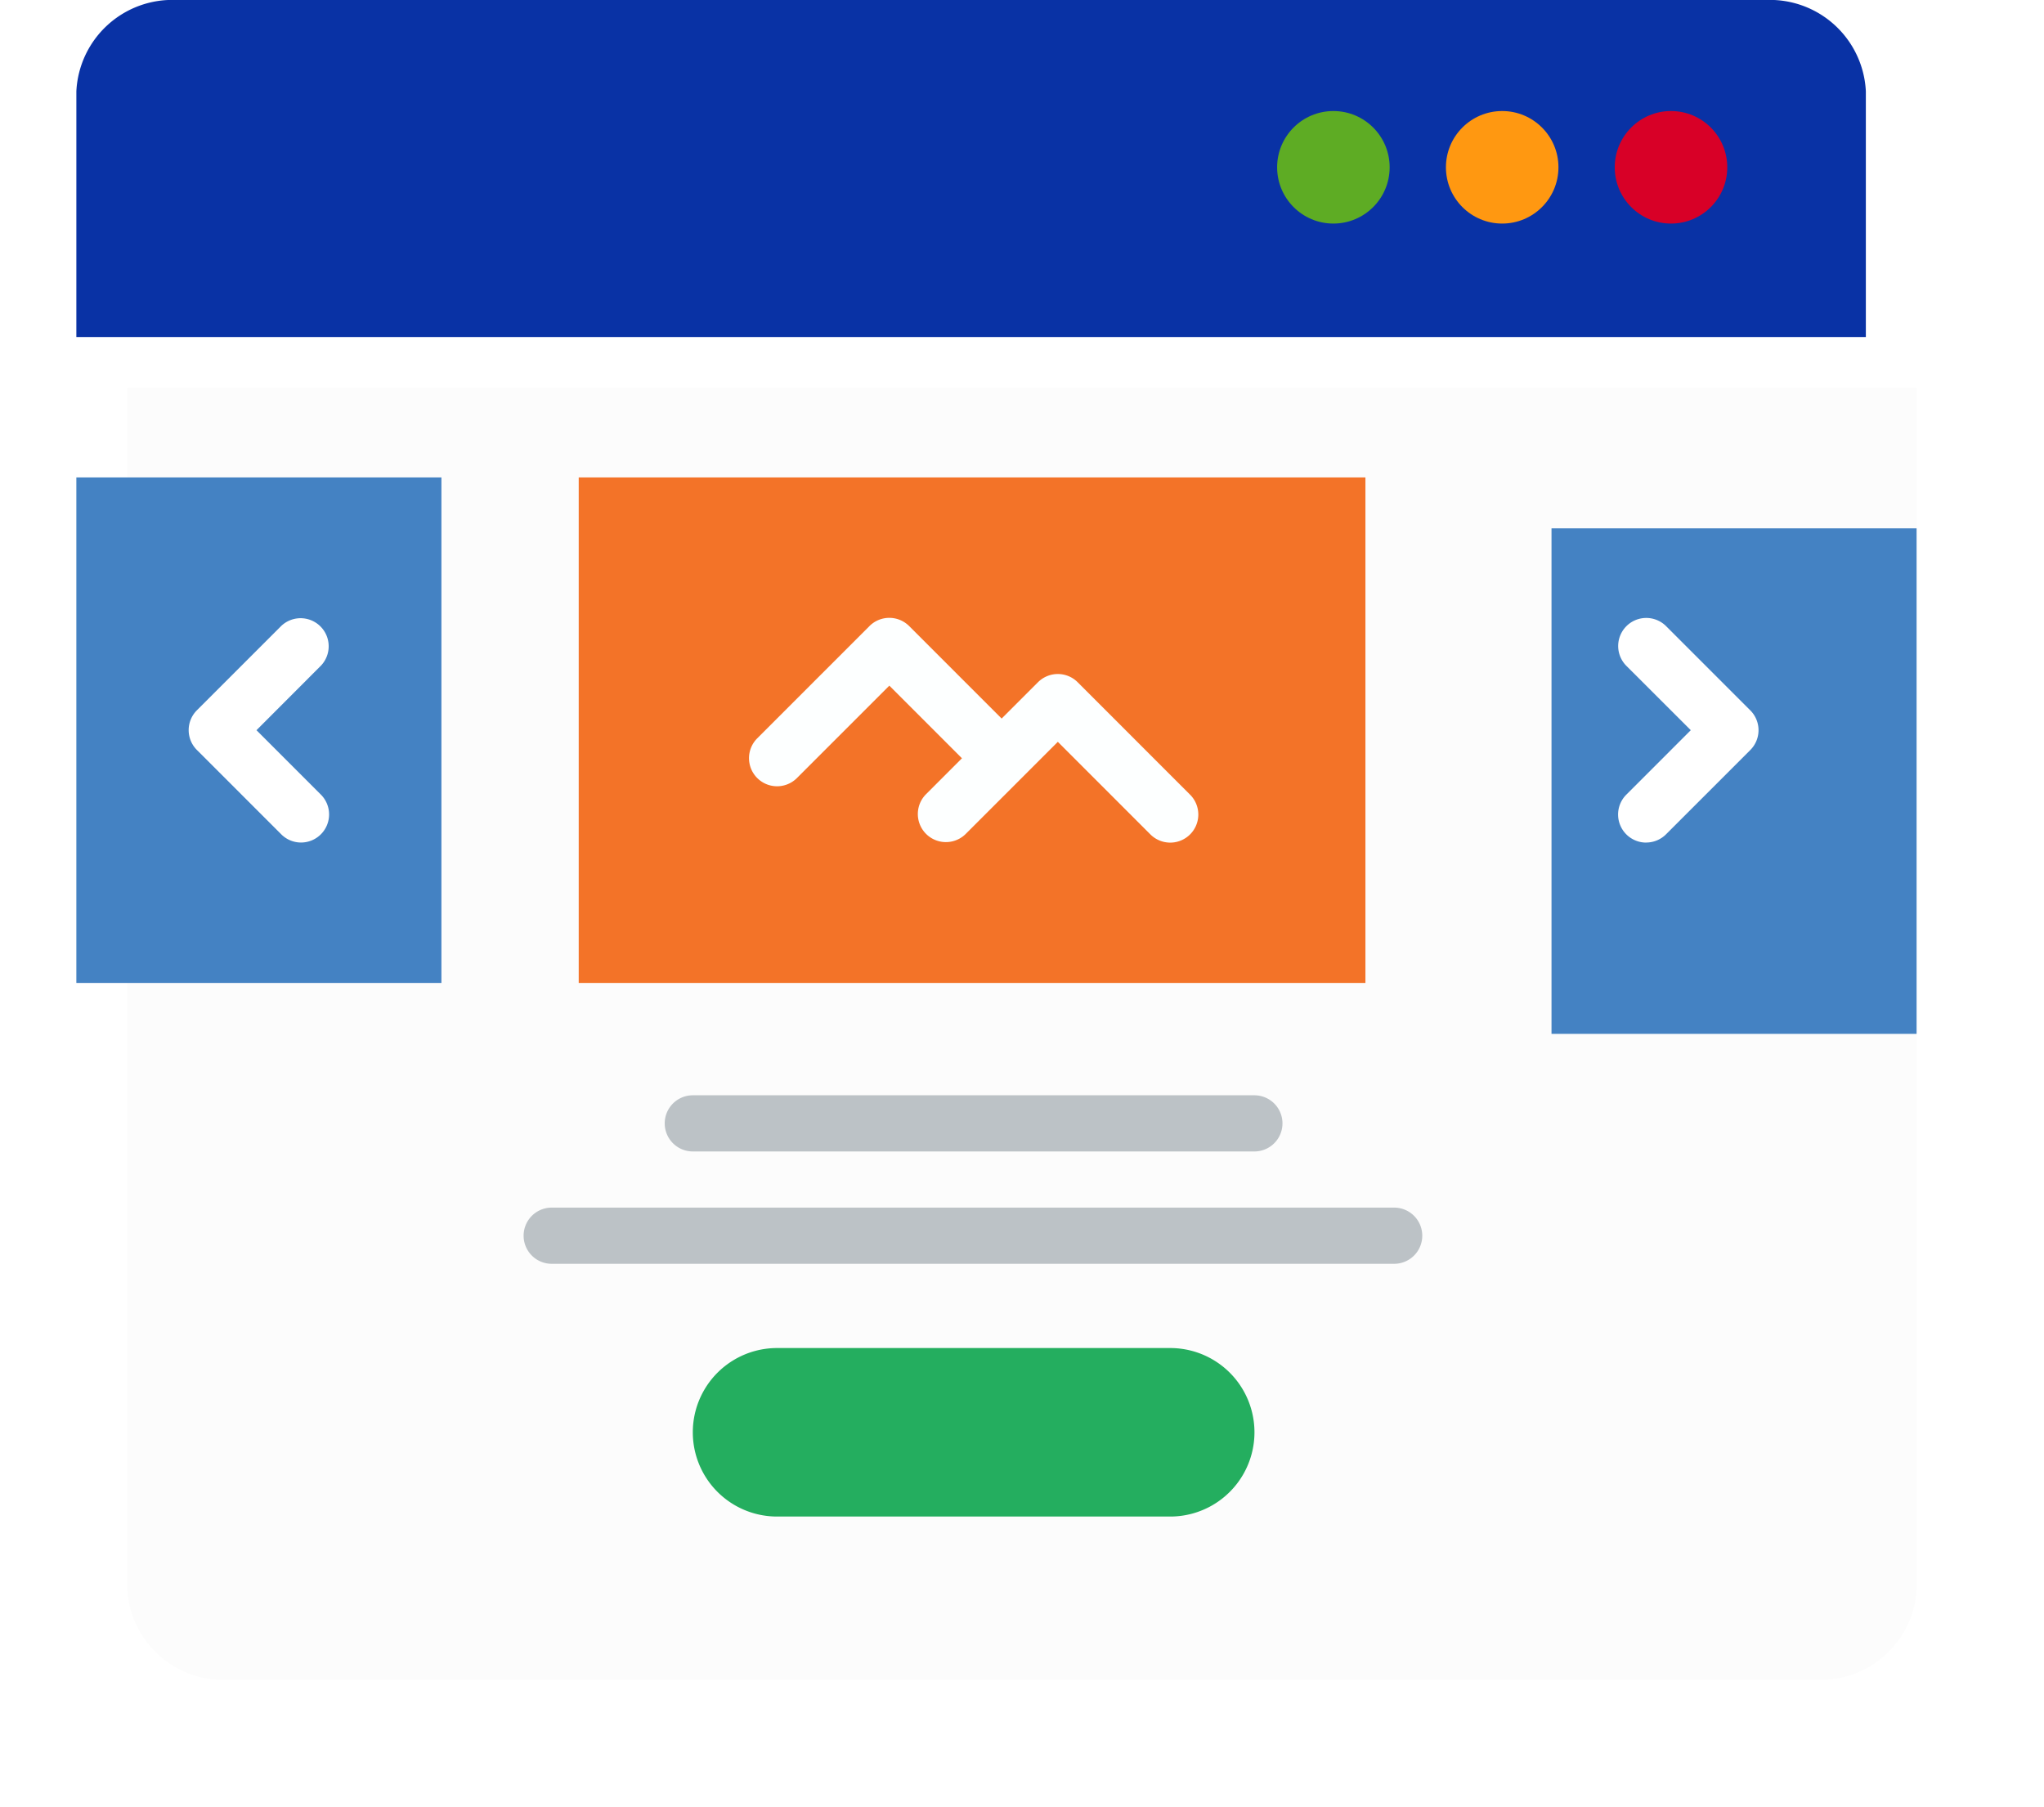 <svg xmlns="http://www.w3.org/2000/svg" xmlns:xlink="http://www.w3.org/1999/xlink" width="120.472" height="106.5" viewBox="0 0 120.472 106.5">
  <defs>
    <filter id="Path_4499" x="0" y="15.362" width="120.472" height="91.138" filterUnits="userSpaceOnUse">
      <feOffset dx="3" dy="3" input="SourceAlpha"/>
      <feGaussianBlur stdDeviation="2.5" result="blur"/>
      <feFlood flood-opacity="0.102"/>
      <feComposite operator="in" in2="blur"/>
      <feComposite in="SourceGraphic"/>
    </filter>
    <filter id="Rectangle_847" x="60.543" y="23.55" width="21.621" height="21.621" filterUnits="userSpaceOnUse">
      <feOffset dx="3" dy="3" input="SourceAlpha"/>
      <feGaussianBlur stdDeviation="2.5" result="blur-2"/>
      <feFlood flood-opacity="0.102"/>
      <feComposite operator="in" in2="blur-2"/>
      <feComposite in="SourceGraphic"/>
    </filter>
    <filter id="Rectangle_848" x="47.301" y="23.55" width="21.621" height="21.621" filterUnits="userSpaceOnUse">
      <feOffset dx="3" dy="3" input="SourceAlpha"/>
      <feGaussianBlur stdDeviation="2.5" result="blur-3"/>
      <feFlood flood-opacity="0.102"/>
      <feComposite operator="in" in2="blur-3"/>
      <feComposite in="SourceGraphic"/>
    </filter>
    <filter id="Rectangle_849" x="34.06" y="23.55" width="21.621" height="21.621" filterUnits="userSpaceOnUse">
      <feOffset dx="3" dy="3" input="SourceAlpha"/>
      <feGaussianBlur stdDeviation="2.5" result="blur-4"/>
      <feFlood flood-opacity="0.102"/>
      <feComposite operator="in" in2="blur-4"/>
      <feComposite in="SourceGraphic"/>
    </filter>
    <filter id="Rectangle_852" x="83.954" y="23.638" width="36.517" height="44.793" filterUnits="userSpaceOnUse">
      <feOffset dx="3" dy="3" input="SourceAlpha"/>
      <feGaussianBlur stdDeviation="2.5" result="blur-5"/>
      <feFlood flood-opacity="0.102"/>
      <feComposite operator="in" in2="blur-5"/>
      <feComposite in="SourceGraphic"/>
    </filter>
  </defs>
  <g id="Group_2692" data-name="Group 2692" transform="translate(-15431.675 -6266.671)">
    <g id="Group_2691" data-name="Group 2691">
      <g transform="matrix(1, 0, 0, 1, 15431.67, 6266.67)" filter="url(#Path_4499)">
        <path id="Path_4499-2" data-name="Path 4499" d="M15442.085,6362.671h93.651a5.663,5.663,0,0,0,5.91-5.379v-70.759h-105.472v70.759A5.663,5.663,0,0,0,15442.085,6362.671Z" transform="translate(-15431.67 -6266.67)" fill="#fcfcfc"/>
      </g>
      <path id="Path_4500" data-name="Path 4500" d="M15436.175,6286.533h105.472V6272.05a5.664,5.664,0,0,0-5.91-5.379h-93.651a5.664,5.664,0,0,0-5.91,5.379Z" fill="#0932a5"/>
      <g transform="matrix(1, 0, 0, 1, 15431.67, 6266.67)" filter="url(#Rectangle_847)">
        <rect id="Rectangle_847-2" data-name="Rectangle 847" width="6.621" height="6.621" rx="3.31" transform="translate(65.04 28.05)" fill="#e64c3c"/>
      </g>
      <g transform="matrix(1, 0, 0, 1, 15431.67, 6266.67)" filter="url(#Rectangle_848)">
        <rect id="Rectangle_848-2" data-name="Rectangle 848" width="6.621" height="6.621" rx="3.31" transform="translate(51.8 28.05)" fill="#f0c419"/>
      </g>
      <g transform="matrix(1, 0, 0, 1, 15431.67, 6266.67)" filter="url(#Rectangle_849)">
        <rect id="Rectangle_849-2" data-name="Rectangle 849" width="6.621" height="6.621" rx="3.31" transform="translate(38.56 28.05)" fill="#24ae5f"/>
      </g>
      <g id="Group_2689" data-name="Group 2689">
        <rect id="Rectangle_850" data-name="Rectangle 850" width="46.368" height="29.793" transform="translate(15465.784 6294.809)" fill="#f37328"/>
        <rect id="Rectangle_851" data-name="Rectangle 851" width="21.517" height="29.793" transform="translate(15436.175 6294.809)" fill="#4482c3"/>
      </g>
      <path id="Path_4501" data-name="Path 4501" d="M15476.3,6310.19l6.62-6.62a1.654,1.654,0,0,1,2.341,0l5.45,5.45,2.141-2.14a1.654,1.654,0,0,1,2.341,0l6.62,6.621a1.655,1.655,0,1,1-2.341,2.34l-5.449-5.45-5.451,5.45a1.655,1.655,0,0,1-2.34-2.34l2.14-2.14-4.28-4.281-5.451,5.451a1.655,1.655,0,0,1-2.34-2.341Z" fill="#fdffff"/>
      <path id="Path_4502" data-name="Path 4502" d="M15477.474,6356.05h23.173a4.965,4.965,0,1,0,0-9.931h-23.173a4.965,4.965,0,1,0,0,9.931Z" fill="#24ae5f"/>
      <g id="Group_2690" data-name="Group 2690">
        <path id="Path_4503" data-name="Path 4503" d="M15472.508,6334.533h33.1a1.655,1.655,0,0,0,0-3.31h-33.1a1.655,1.655,0,1,0,0,3.31Z" fill="#bcc2c6"/>
        <path id="Path_4504" data-name="Path 4504" d="M15464.233,6341.154h49.654a1.656,1.656,0,0,0,0-3.311h-49.654a1.656,1.656,0,1,0,0,3.311Z" fill="#bcc2c6"/>
      </g>
      <path id="Path_4505" data-name="Path 4505" d="M15449.417,6316.326a1.655,1.655,0,0,0,1.17-2.825l-3.795-3.795,3.795-3.8a1.655,1.655,0,0,0-2.34-2.34l-4.966,4.965a1.653,1.653,0,0,0,0,2.341l4.966,4.965A1.647,1.647,0,0,0,15449.417,6316.326Z" fill="#fff"/>
      <g transform="matrix(1, 0, 0, 1, 15431.67, 6266.67)" filter="url(#Rectangle_852)">
        <rect id="Rectangle_852-2" data-name="Rectangle 852" width="21.517" height="29.793" transform="translate(88.45 28.14)" fill="#4482c3"/>
      </g>
      <path id="Path_4506" data-name="Path 4506" d="M15528.7,6316.326a1.651,1.651,0,0,0,1.17-.485l4.965-4.965a1.652,1.652,0,0,0,0-2.341l-4.965-4.965a1.655,1.655,0,0,0-2.341,2.34l3.8,3.795-3.8,3.8a1.655,1.655,0,0,0,1.171,2.825Z" fill="#fff"/>
    </g>
    <circle id="Ellipse_241" data-name="Ellipse 241" cx="3.316" cy="3.316" r="3.316" transform="translate(15526.847 6273.215)" fill="#d80027"/>
    <circle id="Ellipse_242" data-name="Ellipse 242" cx="3.316" cy="3.316" r="3.316" transform="translate(15516.897 6273.215)" fill="#ff9811"/>
    <circle id="Ellipse_243" data-name="Ellipse 243" cx="3.316" cy="3.316" r="3.316" transform="translate(15506.948 6273.215)" fill="#5eac24"/>
  </g>
</svg>
